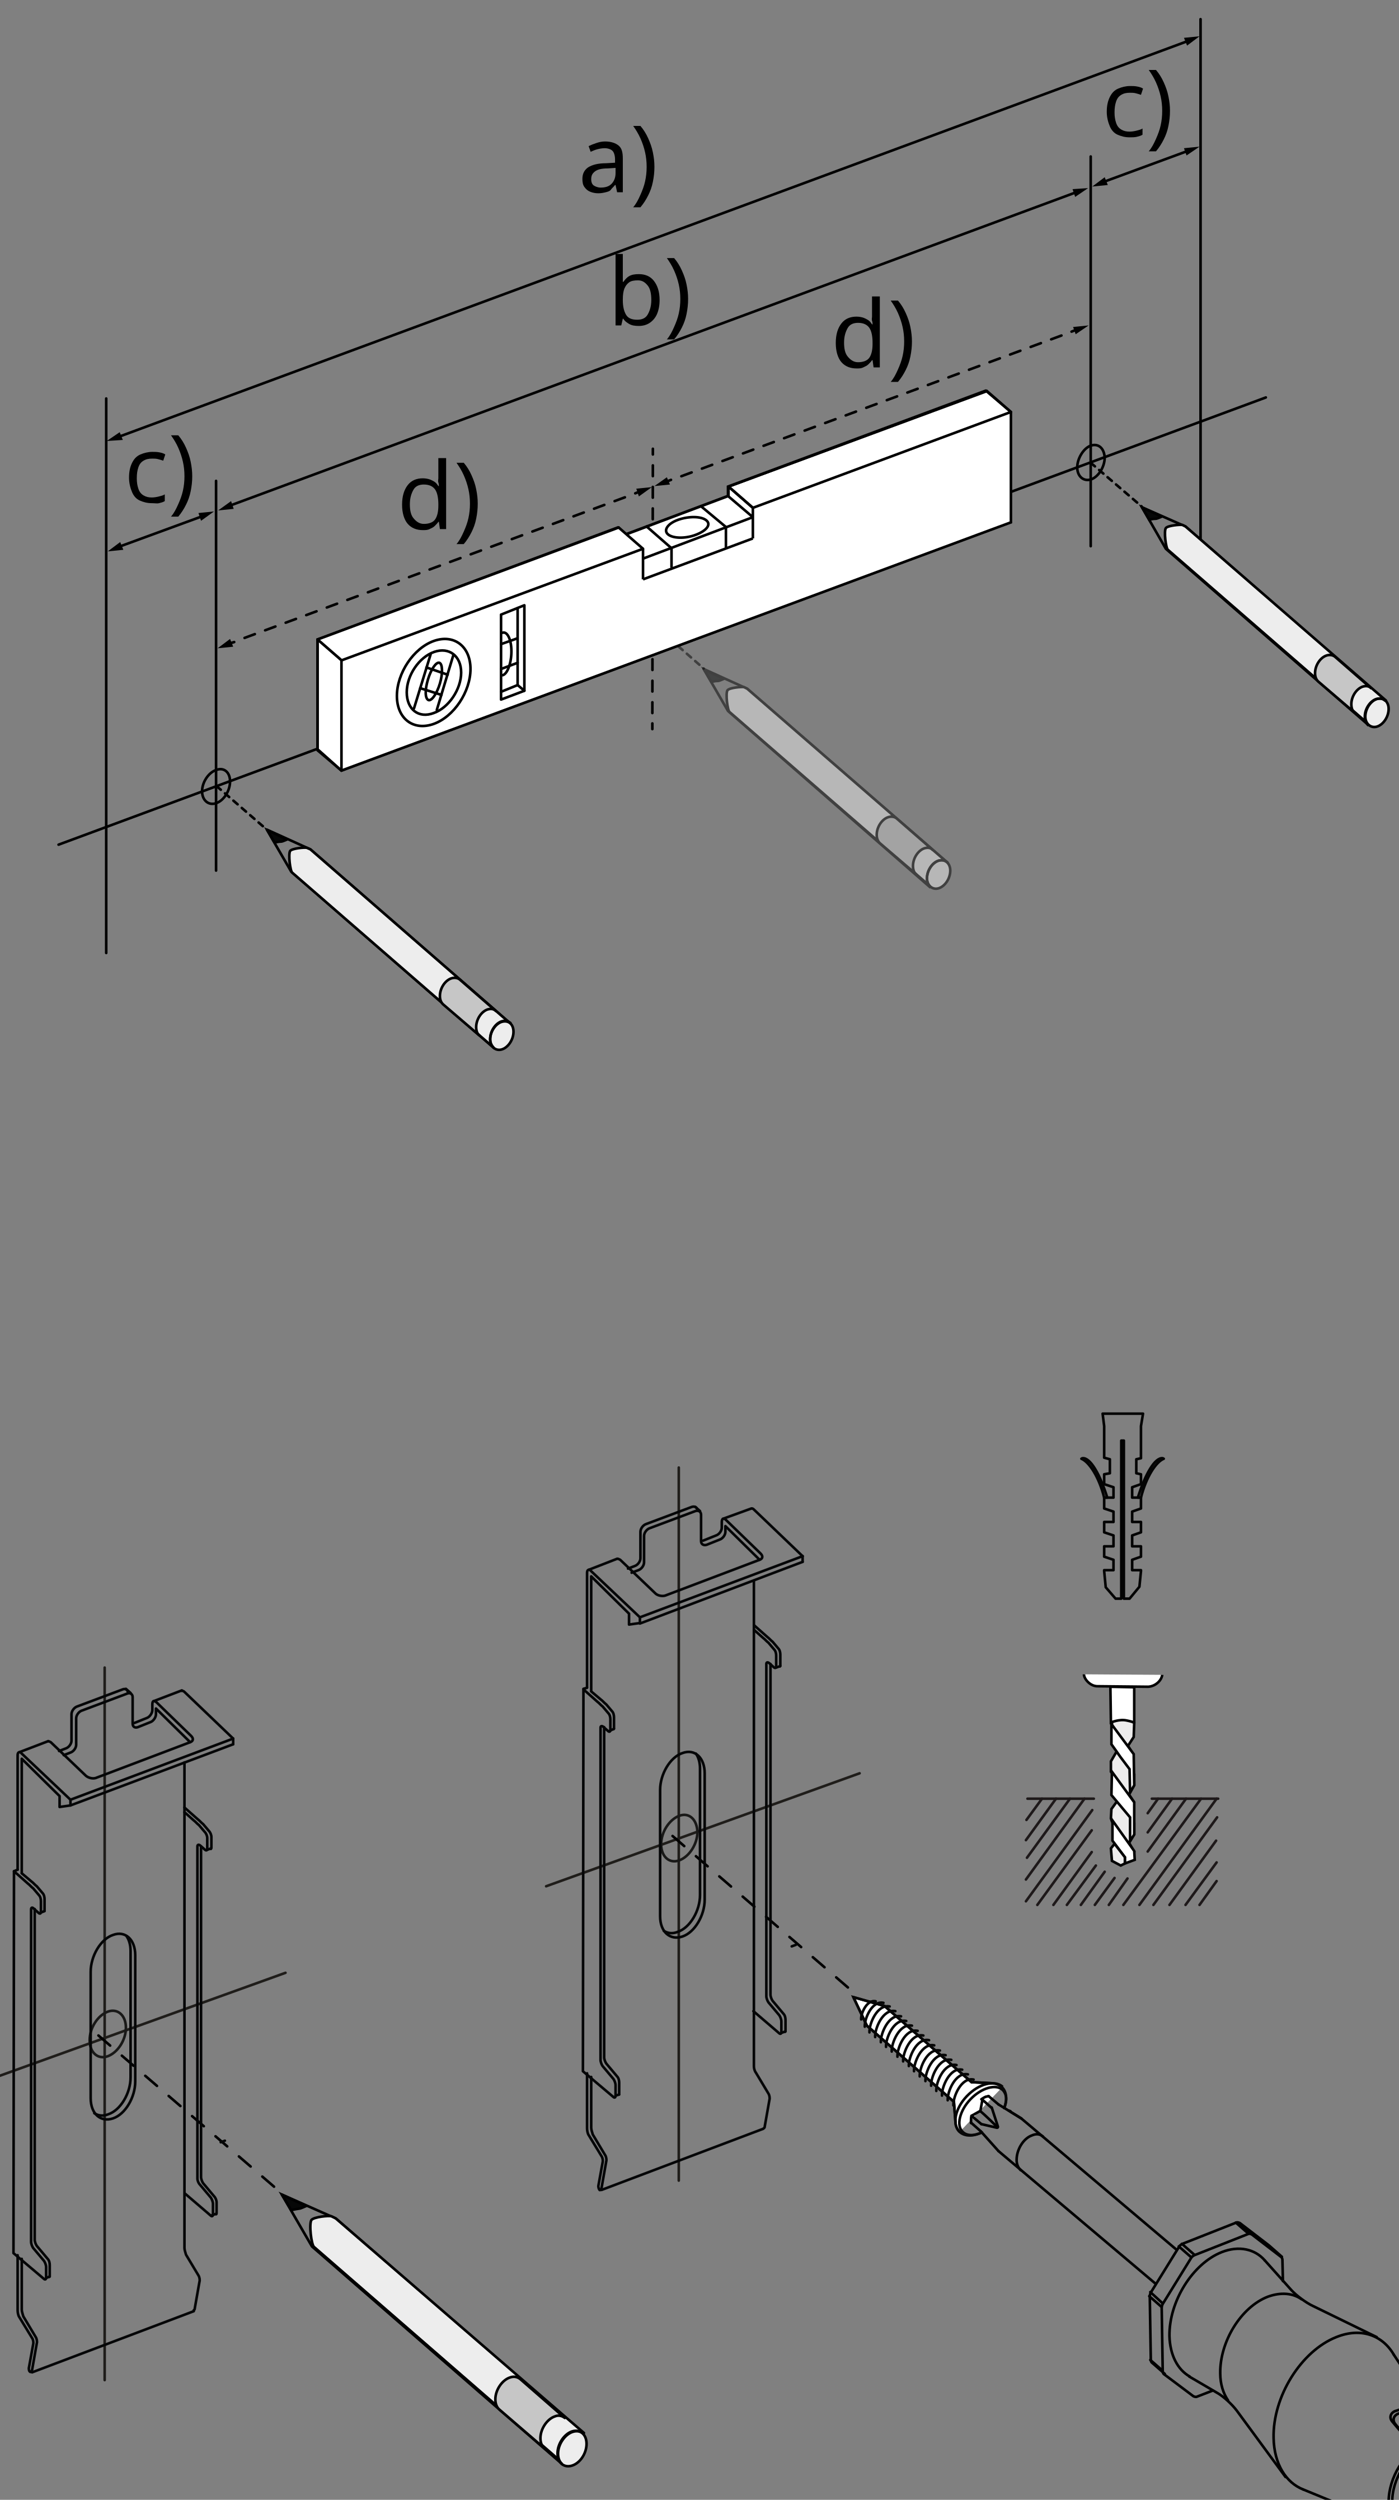 <?xml version="1.0" encoding="utf-8"?>
<!-- Generator: Adobe Illustrator 27.7.0, SVG Export Plug-In . SVG Version: 6.00 Build 0)  -->
<svg version="1.1" id="Ebene_1" xmlns="http://www.w3.org/2000/svg" xmlns:xlink="http://www.w3.org/1999/xlink" x="0px" y="0px"
	 width="270px" height="482.4px" viewBox="0 0 270 482.4" style="enable-background:new 0 0 270 482.4;" xml:space="preserve">
<rect x="0" y="0" width="270" height="482.4" fill="#808080" stroke="none"/>
<style type="text/css">
	.st0{fill:none;stroke:#181717;stroke-width:0.5;stroke-linecap:round;stroke-linejoin:round;stroke-miterlimit:10;}
	.st1{fill:none;stroke:#181717;stroke-width:0.5;stroke-linecap:round;stroke-linejoin:round;}
	.st2{fill:none;stroke:#1F1D1A;stroke-width:0.5;stroke-linecap:round;stroke-linejoin:round;stroke-miterlimit:10;}
	
		.st3{fill:none;stroke:#000000;stroke-width:0.5;stroke-linecap:round;stroke-linejoin:round;stroke-miterlimit:10;stroke-dasharray:2.981,2.981,2.981;}
	.st4{fill:none;stroke:#000000;stroke-width:0.5;stroke-linejoin:round;stroke-miterlimit:10;}
	.st5{fill:#EDEDED;stroke:#000000;stroke-width:0.5;stroke-linecap:round;stroke-linejoin:round;stroke-miterlimit:10;}
	.st6{fill:none;stroke:#000000;stroke-width:0.5;stroke-miterlimit:10;}
	.st7{fill:#C6C6C6;stroke:#000000;stroke-width:0.5;stroke-linecap:round;stroke-linejoin:round;stroke-miterlimit:10;}
	.st8{fill:#060707;stroke:#000000;stroke-width:0.5;stroke-miterlimit:10;}
	.st9{fill:#FFFFFF;stroke:#070707;stroke-width:0.5;stroke-miterlimit:10;}
	.st10{fill:none;stroke:#070707;stroke-width:0.5;stroke-linecap:round;stroke-linejoin:round;stroke-miterlimit:10;}
	.st11{fill:none;stroke:#000000;stroke-width:0.5;stroke-linecap:round;stroke-linejoin:round;}
	.st12{fill:none;stroke:#191918;stroke-width:0.5;stroke-linecap:round;stroke-linejoin:round;stroke-miterlimit:10;}
	.st13{fill:none;stroke:#060707;stroke-width:0.5;stroke-linecap:round;stroke-linejoin:round;}
	.st14{fill:none;stroke:#050607;stroke-width:0.5;stroke-linecap:round;stroke-linejoin:round;stroke-miterlimit:10;}
	.st15{fill:none;stroke:#050607;stroke-width:0.5;stroke-linecap:round;stroke-linejoin:round;}
	.st16{fill:none;stroke:#000000;stroke-width:0.5;stroke-linecap:round;stroke-linejoin:round;stroke-miterlimit:10;}
	.st17{fill:none;stroke:#000000;stroke-width:0.5;stroke-linecap:round;stroke-linejoin:round;stroke-dasharray:2.114,2.114;}
	.st18{fill:none;stroke:#000000;stroke-width:0.5;stroke-linecap:round;stroke-linejoin:round;stroke-dasharray:2.115,2.115;}
	.st19{fill:none;stroke:#000000;stroke-width:0.5;stroke-linecap:round;stroke-linejoin:round;stroke-dasharray:2.078,2.078;}
	.st20{fill:#FFFFFF;stroke:#000000;stroke-width:0.5;stroke-miterlimit:10;}
	
		.st21{opacity:0.5;fill:none;stroke:#000000;stroke-width:0.5;stroke-linecap:round;stroke-linejoin:round;stroke-miterlimit:10;stroke-dasharray:1.073,1.073,1.073;enable-background:new    ;}
	
		.st22{fill:none;stroke:#000000;stroke-width:0.5;stroke-linecap:round;stroke-linejoin:round;stroke-miterlimit:10;stroke-dasharray:1.073,1.073,1.073;}
	.st23{fill:#FFFFFF;}
	.st24{fill:#FFFFFF;stroke:#000000;stroke-width:0.5;stroke-linecap:round;stroke-linejoin:round;stroke-miterlimit:10;}
	.st25{opacity:0.5;}
	.st26{fill:none;stroke:#1E191A;stroke-width:0.5;stroke-linecap:round;}
	.st27{fill:#FFFFFF;stroke:#030303;stroke-width:0.5;stroke-miterlimit:10;}
	.st28{fill:#EDECEC;stroke:#030303;stroke-width:0.5;stroke-miterlimit:10;}
	.st29{fill:none;stroke:#040404;stroke-width:0.5;stroke-linecap:round;stroke-linejoin:round;}
</style>
<path class="st0" d="M620.5,44.7"/>
<g>
	<g>
		<path class="st1" d="M1079.4-83.1c1.3-0.3,2.5-0.5,2.7,0.1c0.1,0.7,0.1,0.7-1.3,0.9c-1.4,0.2-1.9,0.4-1.9,0.4"/>
		<path class="st1" d="M1095.4-72.1"/>
		<path class="st1" d="M1098.8-69.4"/>
		<path class="st1" d="M1170.7-17.8"/>
		<path class="st1" d="M1173.3,5.3"/>
		<path class="st1" d="M1111.7-59.9"/>
		<path class="st1" d="M1114.5-58.1"/>
		<path class="st1" d="M1114.4-54.7"/>
		<path class="st1" d="M1136.3-41.4"/>
		<path class="st1" d="M1139.3-38.6"/>
		<path class="st1" d="M1157-26.1"/>
		<path class="st1" d="M1159.8-23.2"/>
	</g>
</g>
<path class="st1" d="M988,198.3c1.3-0.3,2.5-0.5,2.7,0.1c0.1,0.7,0.1,0.7-1.3,0.9s-2,0.4-2,0.4"/>
<path class="st1" d="M1004,209.3"/>
<path class="st1" d="M1007.4,212"/>
<path class="st1" d="M1079.3,263.6"/>
<path class="st1" d="M1082.5,285.6"/>
<path class="st1" d="M1020.3,221.5"/>
<path class="st1" d="M1023.1,223.3"/>
<path class="st1" d="M1023,226.7"/>
<path class="st1" d="M1045,240"/>
<path class="st1" d="M1047.9,242.8"/>
<path class="st1" d="M1061.9,252.6"/>
<path class="st1" d="M1064.7,255.5"/>
<g>
	<g>
		<line class="st2" x1="-5.4" y1="402.5" x2="55.1" y2="380.7"/>
	</g>
	<line class="st2" x1="20.2" y1="321.8" x2="20.2" y2="459.3"/>
	<line class="st3" x1="19" y1="392.8" x2="57.8" y2="426.2"/>
	<g>
		<g>
			<polyline class="st4" points="108.6,475.6 60.2,433.5 54.4,423.5 64.8,428.1 112.6,469.7 			"/>
			<path class="st5" d="M64.8,428.1l-0.8-0.4l0,0c-0.5-0.2-3.4,0.1-3.9,0.7c-0.5,0.8,0,4.8,0.5,5.2l0,0l48.1,41.8l4-5.9L64.8,428.1z
				"/>
			<path class="st5" d="M113.2,471.6c0,1.8-1.2,3.7-2.8,4.2s-2.8-0.6-2.8-2.4s1.3-3.7,2.8-4.2C112,468.7,113.2,469.8,113.2,471.6z"
				/>
			<path class="st6" d="M108.5,475.5c-0.5-0.4-0.8-1.1-0.8-2c0-1.8,1.3-3.7,2.8-4.2c0.9-0.3,1.7-0.1,2.2,0.5"/>
			<path class="st7" d="M96.4,465c-0.5-0.4-0.8-1.1-0.8-2c0-1.8,1.3-3.7,2.8-4.2c0.8-0.3,1.5-0.1,2,0.3l8.6,7.5
				c-0.5-0.4-1.2-0.6-1.9-0.3c-1.5,0.5-2.8,2.4-2.8,4.2c0,0.9,0.3,1.6,0.8,2L96.4,465z"/>
			<path class="st8" d="M56.2,426.5c0,0,0.8-0.2,1.6-0.3c0.2,0,1.3-0.5,1.3-0.5l-4.7-2.2L56.2,426.5z"/>
		</g>
	</g>
</g>
<g>
	<g>
		<path class="st9" d="M185.2,411.4c-0.5-0.5-0.8-1.2-0.8-2v0.1l-0.3-3.9l-16.8-14.7l-2.6-5.5l6,1.7l16.8,14.7l3.8,0.2l0,0
			c0.9,0,1.7,0.2,2.2,0.7"/>
		<path class="st10" d="M184,406.3c-0.1-1.6,1.5-5.5,3.9-5"/>
		<path class="st10" d="M182.9,405.3c-0.1-1.6,1.5-5.5,3.9-5"/>
		<path class="st10" d="M181.8,404.4c-0.1-1.6,1.5-5.5,3.9-5"/>
		<path class="st10" d="M180.7,403.5c-0.1-1.6,1.5-5.5,3.9-5"/>
		<path class="st10" d="M179.7,402.5c-0.1-1.6,1.5-5.5,3.9-5"/>
		<path class="st10" d="M178.6,401.6c-0.1-1.6,1.5-5.5,3.9-5"/>
		<path class="st10" d="M177.5,400.7c-0.1-1.6,1.5-5.5,3.9-5"/>
		<path class="st10" d="M189.5,411.5c-1.7,0.8-3.3,0.8-4.3-0.1c-1.5-1.4-0.9-4.5,1.4-6.9c2.3-2.4,5.3-3.2,6.8-1.7
			c0.9,0.9,1,2.4,0.4,4"/>
		<path class="st10" d="M189.5,411.5c-1.5,0.7-2.9,0.7-3.7-0.1c-1.3-1.2-0.6-4.1,1.5-6.3c2.1-2.2,4.9-3,6.2-1.8
			c0.8,0.8,0.9,2.1,0.3,3.5"/>
		<line class="st10" x1="184.4" y1="409.5" x2="184.1" y2="405.6"/>
		<line class="st10" x1="187.5" y1="401.8" x2="191.3" y2="402"/>
		<polyline class="st10" points="187.5,401.8 170.7,387.1 164.7,385.4 167.3,390.9 184.1,405.6 		"/>
		<path class="st10" d="M176.4,399.7c-0.1-1.6,1.5-5.5,3.9-5"/>
		<path class="st10" d="M175.4,398.7c-0.1-1.6,1.5-5.5,3.9-5"/>
		<path class="st10" d="M174.3,397.8c-0.1-1.6,1.5-5.5,3.9-5"/>
		<path class="st10" d="M173.2,396.9c-0.1-1.6,1.5-5.5,3.9-5"/>
		<path class="st10" d="M172.1,395.9c-0.1-1.6,1.5-5.5,3.9-5"/>
		<path class="st10" d="M171,395c-0.1-1.6,1.5-5.5,3.9-5"/>
		<path class="st10" d="M170,394.1c-0.1-1.6,1.5-5.5,3.9-5"/>
		<path class="st10" d="M168.9,393.1c-0.1-1.6,1.5-5.5,3.9-5"/>
		<path class="st10" d="M167.8,392.2c-0.1-1.6,1.5-5.5,3.9-5"/>
		<path class="st10" d="M166.9,391.1c-0.1-1.5,1.4-5.1,3.6-4.6"/>
		<path class="st10" d="M166.2,389.7c-0.1-1.1,1.1-3.9,2.8-3.5"/>
	</g>
</g>
<g>
	<path class="st11" d="M251.2,443.7c-1.7-1.2-4-1.4-6.5-0.5c-5.2,2-9.3,8.7-9.2,14.8c0,2.1,0.6,3.9,1.5,5.2"/>
	<path class="st11" d="M234.1,461.3l-3.1,1.2c-0.2,0.1-0.5,0-0.7-0.1l-5.6-4.2c-0.2-0.1-0.3-0.4-0.3-0.6l-0.2-12.3
		c0-0.2,0.1-0.5,0.2-0.7l5.5-8.9c0.1-0.2,0.4-0.4,0.6-0.5l10.4-4.1c0.2-0.1,0.5,0,0.7,0.1l5.6,4.3c0.2,0.1,0.3,0.4,0.3,0.6l0.1,4.1"
		/>
	<path class="st11" d="M268.7,482.9c0.1,4.4,3.2,6.8,6.9,5.3c3.7-1.5,6.7-6.3,6.7-10.7c-0.1-4.4-3.2-6.8-6.9-5.3
		C271.6,473.6,268.6,478.5,268.7,482.9z"/>
	<line class="st11" x1="271" y1="488.4" x2="251.5" y2="480.4"/>
	<path class="st11" d="M269,454.4c-2.2-3.8-6.4-5.3-11.1-3.4c-6.8,2.7-12.3,11.5-12.1,19.5c0.1,5,2.4,8.6,5.7,9.9"/>
	<line class="st11" x1="269" y1="454.4" x2="281.1" y2="472.8"/>
	<path class="st11" d="M268,482.8c0.1,4.7,3.4,7.2,7.4,5.6s7.1-6.7,7.1-11.3c-0.1-4.7-3.4-7.2-7.4-5.6
		C271.1,473,268,478.1,268,482.8z"/>
	<path class="st11" d="M244.1,436.2c-1.9-2.2-5-2.9-8.3-1.6c-5.6,2.2-10.2,9.5-10.1,16.2c0.1,3.7,1.6,6.5,3.9,7.8"/>
	<path class="st11" d="M244.1,436.2l5.1,5.7c1,1.1,2.9,2.5,4.2,3.1l12.3,6"/>
	<path class="st11" d="M229.5,458.6l5.3,3.1c1.3,0.7,3,2.3,3.9,3.5l9.4,12.8"/>
	<path class="st11" d="M224.8,458.1l-2.4-2.1c-0.2-0.1-0.3-0.4-0.3-0.6l-0.2-12.3c0-0.2,0.1-0.5,0.2-0.7l5.5-8.9
		c0.1-0.2,0.4-0.4,0.6-0.5l10.4-4.1c0.2-0.1,0.5,0,0.7,0.1l5.6,4.3l2.5,2.2"/>
	<g>
		<path class="st11" d="M272.9,465.7c-0.6-0.8-1.9-1.1-2.8-0.7l-0.9,0.3c-0.9,0.4-1.1,1.3-0.5,2l2.2,2.6c0.6,0.8,1.9,1.1,2.8,0.7
			l0.9-0.3c0.9-0.4,1.1-1.3,0.5-2L272.9,465.7z"/>
	</g>
	<g>
		<path class="st11" d="M272.9,466.4c-0.6-0.8-1.9-1.1-2.8-0.7l-0.3,0.1c-0.9,0.4-1.1,1.3-0.5,2l1.5,1.8c0.6,0.8,1.9,1.1,2.8,0.7
			l0.3-0.1c0.9-0.4,1.1-1.3,0.5-2L272.9,466.4z"/>
	</g>
	<line class="st11" x1="228.1" y1="433" x2="230.5" y2="435.1"/>
	<line class="st11" x1="227.5" y1="433.5" x2="229.9" y2="435.6"/>
	<line class="st11" x1="222" y1="442.3" x2="224.4" y2="444.5"/>
	<line class="st11" x1="221.8" y1="443.1" x2="224.2" y2="445.2"/>
	<line class="st11" x1="222" y1="455.4" x2="224.4" y2="457.5"/>
	<line class="st11" x1="238.5" y1="428.9" x2="240.9" y2="431"/>
	<line class="st11" x1="239.2" y1="429" x2="241.6" y2="431.1"/>
	<g>
		<path class="st11" d="M189.6,405.2l-0.4,2.2c1.1,0.9,3.3,3.1,3.3,3.1"/>
		<line class="st11" x1="194.7" y1="407.3" x2="195" y2="407.4"/>
		<path class="st11" d="M190.8,404.5c-0.2,0-0.3,0.1-0.5,0.1c-0.3,0.1-0.6,0.3-0.9,0.5"/>
		<path class="st11" d="M187.5,408.3c-0.1,0.3-0.1,0.7-0.1,1c0,0.1,0,0.3,0,0.4"/>
		<line class="st11" x1="192.7" y1="415.1" x2="222.9" y2="440.6"/>
		<line class="st11" x1="197.1" y1="408.8" x2="226.9" y2="434"/>
		<path class="st11" d="M201.3,412.3c-0.6-0.5-1.3-0.6-2.2-0.2c-1.6,0.6-2.9,2.7-2.9,4.7c0,0.9,0.3,1.5,0.8,2"/>
		<g>
			<path class="st11" d="M189.4,409.9l3,0.7c0.1,0,0.2,0,0.2-0.2l-1.2-3.7"/>
		</g>
		<line class="st11" x1="192.7" y1="406.1" x2="197.1" y2="408.8"/>
		<line class="st11" x1="197.1" y1="408.8" x2="195" y2="407.5"/>
		<line class="st11" x1="189.3" y1="411.3" x2="192.7" y2="415.1"/>
		<line class="st11" x1="189.5" y1="405.1" x2="191.3" y2="406.7"/>
		<line class="st11" x1="190.8" y1="404.5" x2="192.7" y2="406.1"/>
		<polyline class="st11" points="189.4,409.9 187.5,408.3 189.1,407.4 		"/>
		<line class="st11" x1="187.5" y1="409.7" x2="189.3" y2="411.3"/>
	</g>
</g>
<g>
	<g>
		<line class="st2" x1="105.4" y1="364" x2="165.9" y2="342.2"/>
	</g>
	<line class="st2" x1="131" y1="283.2" x2="131" y2="420.8"/>
	<g>
		<line class="st3" x1="129.8" y1="354.3" x2="164.3" y2="384.1"/>
	</g>
</g>
<g>
	<path class="st12" d="M24.3,391.3c0,2.4-1.6,4.8-3.5,5.5s-3.5-0.7-3.5-3.1s1.6-4.8,3.5-5.5C22.7,387.5,24.3,388.9,24.3,391.3z"/>
	<line class="st13" x1="42.6" y1="413.4" x2="43.4" y2="413.1"/>
</g>
<g>
	<path class="st12" d="M134.6,353.5c0,2.4-1.6,4.8-3.5,5.5s-3.5-0.7-3.5-3.1s1.6-4.8,3.5-5.5C133,349.7,134.5,351.1,134.6,353.5z"/>
	<line class="st13" x1="152.8" y1="375.6" x2="153.6" y2="375.3"/>
</g>
<g>
	<g>
		<path class="st14" d="M114.1,400.8v1.4v7.8v0.6c0,0.4,0.2,0.9,0.3,1.3l2.4,4c0.2,0.3,0.3,0.9,0.2,1.2l-0.9,5.1
			c-0.1,0.4-0.3,0.5-0.4,0.4s-0.3-0.6-0.2-0.9l0.8-4.4c0.1-0.4,0-0.9-0.2-1.2l-2.5-4.1c-0.2-0.3-0.3-0.9-0.3-1.3v-0.5v-7.8v-2.3"/>
		<path class="st14" d="M112.6,326l2.7,2.4c0.3,0.2,0.7,0.7,1,0.9l1.1,1.3c0.3,0.3,0.4,0.8,0.4,1.2v2c0,0.4-0.2,0.5-0.5,0.2
			l-0.9-0.8c-0.3-0.2-0.5-0.1-0.5,0.2v64.1c0,0.4,0.2,0.9,0.4,1.2l2.1,2.5c0.2,0.3,0.4,0.8,0.4,1.2v2c0,0.4-0.2,0.5-0.5,0.2
			l-5.8-4.9L112.6,326L112.6,326z"/>
	</g>
	<line class="st15" x1="112.6" y1="325.9" x2="113.3" y2="325.7"/>
	<g>
		<path class="st14" d="M116.6,333.3V397c0,0.4,0.2,0.9,0.4,1.2l2.1,2.5c0.3,0.3,0.4,0.8,0.4,1.2v2c0,0.1,0,0.3-0.1,0.3"/>
		<path class="st14" d="M114.1,326.4l1.9,1.6c0.3,0.2,0.7,0.7,1,0.9l1.1,1.3c0.3,0.3,0.4,0.8,0.4,1.2v2c0,0.1,0,0.2-0.1,0.3"/>
	</g>
	<line class="st15" x1="117.7" y1="334" x2="118.5" y2="333.6"/>
	<line class="st15" x1="118.8" y1="404.4" x2="119.5" y2="404.2"/>
	<line class="st15" x1="139.5" y1="293.1" x2="145" y2="291.1"/>
	<line class="st15" x1="113.7" y1="302.9" x2="119.1" y2="300.8"/>
	<g>
		<path class="st14" d="M145.5,314.5l1.8,1.6c0.3,0.2,0.7,0.7,1,0.9l1.1,1.3c0.3,0.3,0.4,0.8,0.4,1.2v2c0,0.4-0.2,0.5-0.5,0.2
			l-0.9-0.8c-0.3-0.2-0.5-0.1-0.5,0.2v64.1c0,0.4,0.2,0.9,0.4,1.2l2.1,2.5c0.2,0.3,0.4,0.8,0.4,1.2v2c0,0.4-0.2,0.5-0.5,0.2
			l-4.9-4.2"/>
		<path class="st14" d="M148.7,321.1v63.8c0,0.4,0.2,0.9,0.4,1.2l2.1,2.5c0.3,0.3,0.4,0.8,0.4,1.2v2c0,0.1,0,0.3-0.1,0.3"/>
		<path class="st14" d="M145.5,313.6l2.6,2.3c0.3,0.2,0.7,0.7,1,0.9l1.1,1.3c0.3,0.3,0.4,0.8,0.4,1.2v2c0,0.1,0,0.2-0.1,0.3"/>
	</g>
	<line class="st15" x1="149.8" y1="321.8" x2="150.6" y2="321.5"/>
	<line class="st15" x1="150.8" y1="392.3" x2="151.6" y2="392"/>
	<line class="st14" x1="116.1" y1="422.6" x2="147.3" y2="410.8"/>
	<g>
		<path class="st14" d="M145.5,305v3.2v1.7v56.2v24v7.9v0.7c0,0.4,0.1,0.9,0.4,1.3l2.4,4c0.2,0.3,0.3,0.9,0.2,1.2l-0.9,5.1
			c0,0.2-0.1,0.4-0.2,0.4"/>
	</g>
	<line class="st14" x1="154.9" y1="300.3" x2="154.9" y2="301.4"/>
	<line class="st14" x1="123.5" y1="312.1" x2="154.9" y2="300.3"/>
	<line class="st14" x1="154.9" y1="301.4" x2="123.5" y2="313.3"/>
	<g>
		<path class="st15" d="M127.4,345.4c0-3,1.9-6.3,4.3-7.1c2.4-0.9,4.3,0.9,4.3,3.9v24.4c0,3-1.9,6.3-4.3,7.1
			c-2.4,0.8-4.3-0.9-4.3-3.9C127.4,369.8,127.4,345.4,127.4,345.4z"/>
		<path class="st15" d="M134.3,338.4c0.5,0.7,0.8,1.7,0.8,2.9v24.4c0,3-1.9,6.3-4.3,7.1c-1,0.4-1.9,0.3-2.7-0.2"/>
	</g>
	<line class="st14" x1="135.1" y1="291.6" x2="134.2" y2="290.8"/>
	<g>
		<path class="st14" d="M113.3,325.6L113.3,325.6v-5.3v-16.8c0-0.6,0.4-0.8,0.8-0.3l9.4,8.9v1.1l-2.1,0.3v-2.1l-7.3-7.2V320v5.3v1"
			/>
		<path class="st14" d="M146.6,301l-6.6-6.5v1.1c0,0.6-0.5,1.3-1.1,1.5l-2.5,1c-0.6,0.2-1.1-0.1-1.1-0.7v-5.1c0-0.6-0.5-0.9-1.1-0.7
			l-8.8,3.3c-0.6,0.2-1.1,0.9-1.1,1.5v5.1c0,0.6-0.5,1.3-1.1,1.5l-1.3,0.5"/>
		<path class="st14" d="M134.6,291.5c0-0.6-0.5-0.9-1.1-0.7l-8.8,3.3c-0.6,0.2-1.1,0.9-1.1,1.5v5.1c0,0.6-0.5,1.3-1.1,1.5l-1.3,0.5"
			/>
		<path class="st14" d="M119.2,300.8c0.1,0,0.3,0.1,0.5,0.2l6.8,6.5c0.4,0.4,1.3,0.6,1.9,0.4l18.2-6.9c0.6-0.2,0.7-0.7,0.2-1.2
			l-6.7-6.5c-0.4-0.4-0.8-0.3-0.8,0.4v1.1c0,0.6-0.5,1.3-1.1,1.5l-2.5,1"/>
		<path class="st14" d="M154.9,300.3l-9.4-9c-0.2-0.2-0.3-0.2-0.4-0.2"/>
	</g>
</g>
<g>
	<g>
		<path class="st14" d="M4.2,435.9v1.4v7.8v0.6c0,0.4,0.2,0.9,0.3,1.3l2.4,4c0.2,0.3,0.3,0.9,0.2,1.2l-0.9,5.1
			c-0.1,0.4-0.3,0.5-0.4,0.4c-0.2-0.1-0.3-0.6-0.2-0.9l0.8-4.4c0.1-0.4,0-0.9-0.2-1.2l-2.5-4.1c-0.2-0.3-0.3-0.9-0.3-1.3v-0.5v-7.8
			v-2.3"/>
		<path class="st14" d="M2.7,361.1l2.7,2.4c0.3,0.2,0.7,0.7,1,0.9l1.1,1.3c0.3,0.3,0.4,0.8,0.4,1.2v2c0,0.4-0.2,0.5-0.5,0.2
			l-0.9-0.8C6.2,368,6,368.1,6,368.5v64.1c0,0.4,0.2,0.9,0.4,1.2l2.1,2.5c0.2,0.3,0.4,0.8,0.4,1.2v2c0,0.4-0.2,0.5-0.5,0.2l-5.8-4.9
			L2.7,361.1L2.7,361.1z"/>
	</g>
	<line class="st15" x1="2.7" y1="361.1" x2="3.4" y2="360.8"/>
	<g>
		<path class="st14" d="M6.7,368.4v63.8c0,0.4,0.2,0.9,0.4,1.2l2.1,2.5c0.3,0.3,0.4,0.8,0.4,1.2v2c0,0.1,0,0.3-0.1,0.3"/>
		<path class="st14" d="M4.2,361.5l1.9,1.6c0.3,0.2,0.7,0.7,1,0.9l1.1,1.3c0.3,0.3,0.4,0.8,0.4,1.2v2c0,0.1,0,0.2-0.1,0.3"/>
	</g>
	<line class="st15" x1="7.8" y1="369.1" x2="8.6" y2="368.8"/>
	<line class="st15" x1="8.9" y1="439.6" x2="9.6" y2="439.3"/>
	<line class="st15" x1="29.6" y1="328.3" x2="35.1" y2="326.2"/>
	<line class="st15" x1="3.8" y1="338.1" x2="9.3" y2="336"/>
	<g>
		<path class="st14" d="M35.6,349.7l1.8,1.6c0.3,0.2,0.7,0.7,1,0.9l1.1,1.3c0.3,0.3,0.5,0.8,0.5,1.2v2c0,0.4-0.2,0.5-0.5,0.2
			l-0.9-0.8c-0.3-0.2-0.5-0.1-0.5,0.2v64.1c0,0.4,0.2,0.9,0.5,1.2l2.1,2.5c0.2,0.3,0.4,0.8,0.4,1.2v2c0,0.4-0.2,0.5-0.5,0.2
			l-4.9-4.2"/>
		<path class="st14" d="M38.8,356.3v63.8c0,0.4,0.2,0.9,0.4,1.2l2.1,2.5c0.3,0.3,0.5,0.8,0.5,1.2v2c0,0.1,0,0.3-0.1,0.3"/>
		<path class="st14" d="M35.6,348.8l2.6,2.3c0.3,0.2,0.7,0.7,1,0.9l1.1,1.3c0.3,0.3,0.5,0.8,0.5,1.2v2c0,0.1,0,0.2-0.1,0.3"/>
	</g>
	<line class="st15" x1="39.9" y1="357" x2="40.7" y2="356.7"/>
	<line class="st15" x1="40.9" y1="427.5" x2="41.7" y2="427.2"/>
	<line class="st14" x1="6.2" y1="457.8" x2="37.4" y2="446"/>
	<g>
		<path class="st14" d="M35.6,340.1v3.2v1.7v56.2v24v7.9v0.7c0,0.4,0.2,0.9,0.3,1.3l2.4,4c0.2,0.3,0.3,0.9,0.2,1.2l-0.9,5.1
			c0,0.2-0.1,0.4-0.2,0.4"/>
	</g>
	<line class="st14" x1="45" y1="335.5" x2="45" y2="336.6"/>
	<line class="st14" x1="13.6" y1="347.3" x2="45" y2="335.5"/>
	<line class="st14" x1="45" y1="336.6" x2="13.6" y2="348.4"/>
	<g>
		<path class="st15" d="M17.5,380.5c0-3,1.9-6.3,4.3-7.1c2.4-0.9,4.3,0.9,4.3,3.9v24.4c0,3-1.9,6.3-4.3,7.1
			c-2.4,0.8-4.3-0.9-4.3-3.9V380.5z"/>
		<path class="st15" d="M24.4,373.6c0.5,0.7,0.8,1.7,0.8,2.9v24.4c0,3-1.9,6.3-4.3,7.1c-1,0.4-1.9,0.3-2.7-0.2"/>
	</g>
	<line class="st14" x1="25.2" y1="326.7" x2="24.3" y2="325.9"/>
	<g>
		<path class="st14" d="M3.4,360.8L3.4,360.8v-5.3v-16.8c0-0.6,0.4-0.8,0.8-0.3l9.4,8.9v1.1l-2.1,0.3v-2.1l-7.3-7.2v15.8v5.3v1"/>
		<path class="st14" d="M36.7,336.2l-6.6-6.5v1.1c0,0.6-0.5,1.3-1,1.5l-2.5,1c-0.6,0.2-1-0.1-1-0.7v-5.1c0-0.6-0.5-0.9-1-0.7
			l-8.8,3.3c-0.6,0.2-1.1,0.9-1.1,1.5v5.1c0,0.6-0.5,1.3-1.1,1.5l-1.3,0.5"/>
		<path class="st14" d="M24.7,326.7c0-0.6-0.5-0.9-1-0.7l-8.8,3.3c-0.6,0.2-1.1,0.9-1.1,1.5v5.1c0,0.6-0.5,1.3-1.1,1.5l-1.3,0.5"/>
		<path class="st14" d="M9.3,336c0.1,0,0.3,0.1,0.5,0.2l6.8,6.5c0.5,0.4,1.3,0.6,1.9,0.4l18.2-6.9c0.6-0.2,0.7-0.7,0.2-1.2l-6.7-6.5
			c-0.5-0.4-0.8-0.3-0.8,0.4v1.1c0,0.6-0.5,1.3-1,1.5l-2.5,1"/>
		<path class="st14" d="M45,335.5l-9.4-9c-0.2-0.2-0.3-0.2-0.5-0.2"/>
	</g>
</g>
<line class="st16" x1="11.3" y1="163" x2="244.3" y2="76.7"/>
<g>
	<g>
		<line class="st11" x1="128.5" y1="93" x2="129.5" y2="92.6"/>
		<line class="st17" x1="131.5" y1="91.9" x2="205.8" y2="64.4"/>
		<line class="st11" x1="206.8" y1="64" x2="207.8" y2="63.6"/>
		<g>
			<polygon points="129.3,93.5 126.3,93.8 128.7,92.1 			"/>
		</g>
		<g>
			<polygon points="207.6,64.5 210.1,62.8 207.1,63.1 			"/>
		</g>
	</g>
</g>
<g>
	<g>
		<line class="st11" x1="44.2" y1="124.2" x2="45.2" y2="123.9"/>
		<line class="st18" x1="47.2" y1="123.1" x2="121.6" y2="95.6"/>
		<line class="st11" x1="122.6" y1="95.2" x2="123.6" y2="94.8"/>
		<g>
			<polygon points="45,124.8 42,125.1 44.4,123.3 			"/>
		</g>
		<g>
			<polygon points="123.3,95.8 125.8,94 122.8,94.3 			"/>
		</g>
	</g>
</g>
<g>
	<g>
		<line class="st11" x1="125.9" y1="140.7" x2="125.9" y2="139.6"/>
		<line class="st19" x1="125.9" y1="137.6" x2="126" y2="88.7"/>
		<line class="st11" x1="126" y1="87.7" x2="126" y2="86.6"/>
	</g>
</g>
<g>
	<g>
		<line class="st11" x1="213" y1="35.1" x2="229.3" y2="29.1"/>
		<g>
			<polygon points="213.8,35.7 210.8,36 213.2,34.2 			"/>
		</g>
		<g>
			<polygon points="229,30 231.5,28.3 228.5,28.6 			"/>
		</g>
	</g>
</g>
<g>
	<g>
		<line class="st11" x1="44.3" y1="97.6" x2="207.7" y2="37.1"/>
		<g>
			<polygon points="45.1,98.2 42.1,98.5 44.6,96.7 			"/>
		</g>
		<g>
			<polygon points="207.5,38 210,36.3 207,36.5 			"/>
		</g>
	</g>
</g>
<polygon class="st20" points="61.3,144.8 61.3,123.4 119.2,101.8 120.8,103.1 140.5,95.7 140.5,93.9 190.2,75.4 194.9,79.5 
	195,100.8 65.9,148.7 "/>
<g>
	<g>
		<line class="st11" x1="23" y1="105.5" x2="39.1" y2="99.6"/>
		<g>
			<polygon points="23.8,106.1 20.8,106.4 23.2,104.6 			"/>
		</g>
		<g>
			<polygon points="38.8,100.5 41.3,98.7 38.3,99 			"/>
		</g>
	</g>
</g>
<g>
	<g>
		<line class="st11" x1="22.9" y1="84.3" x2="229.3" y2="7.9"/>
		<g>
			<polygon points="23.7,84.9 20.6,85.1 23.1,83.4 			"/>
		</g>
		<g>
			<polygon points="229.1,8.8 231.5,7 228.5,7.3 			"/>
		</g>
	</g>
</g>
<path class="st16" d="M44.4,150.8c0,1.8-1.2,3.7-2.7,4.2s-2.7-0.6-2.7-2.3s1.2-3.6,2.7-4.1C43.2,148,44.4,149,44.4,150.8z"/>
<polyline class="st16" points="41.7,92.8 41.7,98.5 41.7,168 "/>
<line class="st16" x1="20.5" y1="76.9" x2="20.5" y2="183.9"/>
<path class="st16" d="M213.2,88.3c0,1.8-1.2,3.7-2.6,4.2c-1.5,0.5-2.7-0.6-2.7-2.3s1.2-3.7,2.6-4.2C212,85.5,213.1,86.5,213.2,88.3z
	"/>
<line class="st16" x1="210.5" y1="30.2" x2="210.5" y2="105.4"/>
<line class="st16" x1="231.7" y1="3.7" x2="231.7" y2="105.4"/>
<path class="st16" d="M128.6,119.6c0,1.8-1.2,3.7-2.7,4.2s-2.7-0.6-2.7-2.3s1.2-3.7,2.7-4.2C127.4,116.8,128.6,117.8,128.6,119.6z"
	/>
<path class="st16" d="M43.4,153"/>
<line class="st21" x1="126.1" y1="120.5" x2="135.8" y2="129"/>
<line class="st22" x1="210.5" y1="89.3" x2="220.3" y2="97.7"/>
<line class="st22" x1="41.8" y1="151.7" x2="51.5" y2="160.1"/>
<g>
	<g>
		<g>
			<polygon class="st20" points="140.6,93.9 140.6,95.7 120.9,103.1 120.8,103.1 119.4,101.8 119.4,101.8 61.3,123.4 61.3,144.6 
				65.9,148.7 195.1,100.8 195.1,79.5 190.4,75.5 			"/>
			<g>
				<g>
					<path class="st23" d="M83.7,123.7c-3.9,1.4-7.1,6.2-7.1,10.6c0,4.4,3.2,6.8,7.1,5.4c3.9-1.4,7.1-6.2,7.1-10.6
						C90.8,124.7,87.6,122.3,83.7,123.7z"/>
					<path class="st16" d="M83.7,123.7c-3.9,1.4-7.1,6.2-7.1,10.6c0,4.4,3.2,6.8,7.1,5.4c3.9-1.4,7.1-6.2,7.1-10.6
						C90.8,124.7,87.6,122.3,83.7,123.7z"/>
				</g>
				<g>
					<path class="st23" d="M83.8,125.8c-2.9,1-5.3,4.5-5.3,7.8s2.3,5.1,5.2,4c2.9-1,5.3-4.6,5.3-7.8C89,126.6,86.7,124.8,83.8,125.8
						z"/>
					<path class="st16" d="M83.8,125.8c-2.9,1-5.3,4.5-5.3,7.8s2.3,5.1,5.2,4c2.9-1,5.3-4.6,5.3-7.8C89,126.6,86.7,124.8,83.8,125.8
						z"/>
				</g>
				<g>
					<path class="st23" d="M82.6,131.1c0.6-2,1.6-3.4,2.2-3.2c0.6,0.2,0.7,2,0.1,4s-1.6,3.4-2.2,3.2C82,134.8,82,133.1,82.6,131.1z"
						/>
					<path class="st16" d="M82.6,131.1c0.6-2,1.6-3.4,2.2-3.2c0.6,0.2,0.7,2,0.1,4s-1.6,3.4-2.2,3.2C82,134.8,82,133.1,82.6,131.1z"
						/>
				</g>
				<line class="st16" x1="83.1" y1="126.3" x2="79.9" y2="136.7"/>
				<line class="st16" x1="87.5" y1="126.4" x2="84.3" y2="137"/>
				<line class="st16" x1="82.3" y1="128.8" x2="86.4" y2="130.2"/>
				<line class="st16" x1="81.1" y1="132.8" x2="85.2" y2="134.1"/>
			</g>
			<polygon class="st24" points="101.2,133.3 101.2,116.8 96.7,118.6 96.7,135 			"/>
			<line class="st16" x1="99.9" y1="117.4" x2="99.9" y2="132.2"/>
			<line class="st16" x1="96.7" y1="124.3" x2="99.8" y2="123.2"/>
			<line class="st16" x1="96.7" y1="129.1" x2="99.9" y2="127.9"/>
			<path class="st16" d="M97,122.1c0.9-0.3,1.7,1.3,1.7,3.6s-0.8,4.4-1.7,4.6"/>
			<line class="st16" x1="99.9" y1="132.2" x2="96.7" y2="133.5"/>
			<line class="st16" x1="99.9" y1="132.2" x2="101.2" y2="133.3"/>
			<polygon class="st24" points="65.9,148.7 65.9,127.4 61.3,123.4 61.3,144.6 			"/>
		</g>
		<polyline class="st24" points="124.1,105.9 66,127.4 65.9,127.4 61.3,123.4 119.4,101.8 		"/>
		<polyline class="st16" points="140.6,93.9 190.4,75.4 195.1,79.5 145.3,98 		"/>
	</g>
	<line class="st6" x1="124.1" y1="111.8" x2="145.3" y2="103.9"/>
	<line class="st6" x1="124.1" y1="107.8" x2="145.3" y2="99.8"/>
	<line class="st6" x1="119.4" y1="101.8" x2="124.1" y2="105.9"/>
	<line class="st6" x1="140.6" y1="93.9" x2="145.3" y2="98"/>
	<line class="st6" x1="140.6" y1="95.8" x2="145.3" y2="99.8"/>
	<line class="st6" x1="140.6" y1="93.9" x2="145.3" y2="98"/>
	<line class="st6" x1="145.3" y1="98" x2="145.3" y2="103.9"/>
	<line class="st6" x1="124.1" y1="105.9" x2="124.1" y2="111.8"/>
	<polyline class="st16" points="135.3,97.7 140.1,101.7 140.1,105.6 	"/>
	<polyline class="st16" points="124.8,101.6 129.6,105.8 129.6,109.4 	"/>
	<g>
		<path class="st16" d="M130.9,100.3c2-0.7,4.4-0.7,5.4,0.1s0.1,2-2,2.8s-4.5,0.7-5.4-0.1C128,102.3,128.9,101,130.9,100.3z"/>
	</g>
</g>
<g>
	<g>
		<polyline class="st4" points="95.4,202.3 56.2,168.2 51.5,160.1 59.9,163.9 98.6,197.6 		"/>
		<path class="st5" d="M59.9,163.9l-0.7-0.3l0,0c-0.4-0.1-2.8,0.1-3.2,0.6c-0.4,0.6,0,3.9,0.4,4.2l0,0l38.9,33.8l3.2-4.7L59.9,163.9
			z"/>
		<path class="st5" d="M99.1,199.1c0,1.5-1,3-2.2,3.4s-2.3-0.5-2.3-1.9c0-1.5,1-3,2.2-3.4C98.1,196.8,99.1,197.6,99.1,199.1z"/>
		<path class="st6" d="M95.3,202.2c-0.4-0.4-0.7-0.9-0.7-1.7c0-1.5,1-3,2.2-3.4c0.7-0.2,1.3-0.1,1.8,0.4"/>
		<path class="st7" d="M85.5,193.8c-0.4-0.4-0.6-0.9-0.6-1.6c0-1.5,1-3,2.2-3.4c0.6-0.2,1.2-0.1,1.6,0.2l7,6.1
			c-0.4-0.4-0.9-0.5-1.6-0.3c-1.2,0.4-2.2,1.9-2.2,3.4c0,0.7,0.2,1.3,0.6,1.6L85.5,193.8z"/>
		<path class="st8" d="M53,162.6c0,0,0.7-0.2,1.3-0.2c0.2,0,1.1-0.4,1.1-0.4l-3.8-1.8L53,162.6z"/>
	</g>
</g>
<g class="st25">
	<g>
		<polyline class="st4" points="179.6,171.3 140.5,137.2 135.8,129.1 144.2,132.9 182.9,166.5 		"/>
		<path class="st5" d="M144.2,132.9l-0.6-0.3l0,0c-0.4-0.1-2.8,0.1-3.2,0.6c-0.4,0.6,0,3.9,0.4,4.2l0,0l38.9,33.8l3.2-4.7
			L144.2,132.9z"/>
		<path class="st5" d="M183.4,168c0,1.5-1,3-2.2,3.4s-2.3-0.5-2.3-1.9c0-1.5,1-3,2.2-3.4C182.4,165.7,183.4,166.6,183.4,168z"/>
		<path class="st6" d="M179.6,171.2c-0.4-0.4-0.7-0.9-0.7-1.7c0-1.5,1-3,2.2-3.4c0.7-0.2,1.4-0.1,1.8,0.4"/>
		<path class="st7" d="M169.8,162.7c-0.4-0.4-0.6-0.9-0.6-1.6c0-1.5,1-3,2.2-3.4c0.6-0.2,1.2-0.1,1.6,0.2l7,6.1
			c-0.4-0.4-0.9-0.5-1.6-0.3c-1.2,0.4-2.2,1.9-2.2,3.4c0,0.7,0.2,1.3,0.6,1.6L169.8,162.7z"/>
		<path class="st8" d="M137.3,131.6c0,0,0.6-0.2,1.3-0.2c0.2,0,1.1-0.4,1.1-0.4l-3.8-1.8L137.3,131.6z"/>
	</g>
</g>
<g>
	<g>
		<polyline class="st4" points="264.2,140 225,105.9 220.4,97.9 228.8,101.6 267.4,135.3 		"/>
		<path class="st5" d="M228.8,101.6l-0.6-0.3l0,0c-0.4-0.1-2.8,0.1-3.2,0.6c-0.4,0.6,0,3.9,0.4,4.2l0,0l38.9,33.8l3.2-4.7
			L228.8,101.6z"/>
		<path class="st5" d="M268,136.8c0,1.5-1,3-2.2,3.4s-2.3-0.5-2.3-1.9c0-1.5,1-3,2.2-3.4S268,135.3,268,136.8z"/>
		<path class="st6" d="M264.1,140c-0.4-0.4-0.7-0.9-0.7-1.7c0-1.5,1-3,2.2-3.4c0.7-0.2,1.4-0.1,1.8,0.4"/>
		<path class="st7" d="M254.4,131.5c-0.4-0.4-0.6-0.9-0.6-1.6c0-1.5,1-3,2.2-3.4c0.6-0.2,1.2-0.1,1.6,0.2l7,6.1
			c-0.4-0.4-0.9-0.5-1.6-0.3c-1.2,0.4-2.2,1.9-2.2,3.4c0,0.7,0.2,1.3,0.6,1.6L254.4,131.5z"/>
		<path class="st8" d="M221.8,100.3c0,0,0.6-0.2,1.3-0.2c0.2,0,1.1-0.4,1.1-0.4l-3.8-1.8L221.8,100.3z"/>
	</g>
</g>
<g>
	<path d="M120.2,49v3.4c0,0.4,0,0.8,0,1.1s0,0.7,0,0.9h0.1c0.3-0.4,0.6-0.8,1.1-1.1s1.1-0.4,1.9-0.4c1.2,0,2.2,0.4,2.9,1.3
		s1.1,2.1,1.1,3.7c0,1.1-0.2,2-0.5,2.7s-0.8,1.3-1.4,1.7s-1.3,0.6-2.1,0.6c-0.8,0-1.4-0.1-1.9-0.4s-0.9-0.6-1.1-1h-0.1l-0.3,1.3
		h-1.1V49H120.2z M123.1,54.1c-0.7,0-1.3,0.1-1.7,0.4s-0.7,0.7-0.9,1.2s-0.3,1.2-0.3,2.1v0.1c0,1.2,0.2,2.1,0.6,2.8s1.1,1,2.2,1
		c0.9,0,1.6-0.3,2-1s0.7-1.6,0.7-2.8s-0.2-2.2-0.7-2.8S124,54.1,123.1,54.1z"/>
	<path d="M132.8,57.7c0,1-0.1,1.9-0.3,2.9s-0.5,1.8-0.9,2.6s-0.9,1.6-1.5,2.3h-1.4c0.6-0.7,1-1.5,1.4-2.4s0.7-1.7,0.9-2.6
		s0.3-1.8,0.3-2.8s-0.1-1.9-0.3-2.8s-0.5-1.8-0.9-2.7s-0.9-1.7-1.4-2.4h1.4c0.6,0.7,1.1,1.5,1.5,2.4s0.7,1.7,0.9,2.7
		S132.8,56.7,132.8,57.7z"/>
</g>
<g>
	<path d="M116.8,27.3c1.1,0,2,0.3,2.6,0.8s0.8,1.3,0.8,2.5v6.5h-1.1l-0.3-1.4h-0.1c-0.3,0.4-0.6,0.6-0.8,0.9s-0.6,0.4-1,0.5
		s-0.9,0.2-1.4,0.2c-0.6,0-1.1-0.1-1.6-0.3s-0.8-0.5-1.1-0.9s-0.4-0.9-0.4-1.6c0-1,0.4-1.7,1.1-2.2c0.8-0.5,1.9-0.8,3.5-0.8l1.7-0.1
		v-0.6c0-0.8-0.2-1.4-0.5-1.7s-0.9-0.5-1.5-0.5c-0.5,0-1,0.1-1.4,0.2s-0.9,0.3-1.3,0.5l-0.4-1.1c0.4-0.2,0.9-0.4,1.5-0.6
		S116.2,27.3,116.8,27.3z M118.8,32.4l-1.5,0.1c-1.2,0-2,0.2-2.5,0.6s-0.7,0.8-0.7,1.5c0,0.6,0.2,1,0.5,1.2s0.8,0.4,1.3,0.4
		c0.9,0,1.6-0.2,2.1-0.7s0.8-1.2,0.8-2.1C118.8,33.4,118.8,32.4,118.8,32.4z"/>
	<path d="M126.3,32.2c0,1-0.1,1.9-0.3,2.9s-0.5,1.8-0.9,2.6s-0.9,1.6-1.5,2.3h-1.4c0.6-0.7,1-1.5,1.4-2.4s0.7-1.7,0.9-2.6
		s0.3-1.8,0.3-2.8s-0.1-1.9-0.3-2.8s-0.5-1.8-0.9-2.7s-0.9-1.7-1.4-2.4h1.4c0.6,0.7,1.1,1.5,1.5,2.4s0.7,1.7,0.9,2.7
		S126.3,31.2,126.3,32.2z"/>
</g>
<g>
	<path d="M218,26.5c-0.9,0-1.6-0.2-2.3-0.5s-1.2-0.9-1.5-1.6s-0.6-1.7-0.6-2.8c0-1.2,0.2-2.1,0.6-2.9s0.9-1.3,1.6-1.6
		s1.5-0.5,2.3-0.5c0.5,0,0.9,0,1.4,0.1s0.8,0.2,1.1,0.4l-0.4,1.2c-0.3-0.1-0.6-0.2-1-0.3s-0.7-0.1-1.1-0.1c-0.7,0-1.2,0.1-1.7,0.4
		s-0.8,0.7-1,1.3s-0.3,1.2-0.3,2.1c0,0.8,0.1,1.4,0.3,2s0.5,1,1,1.3s1,0.4,1.6,0.4c0.5,0,1-0.1,1.4-0.2s0.8-0.2,1.1-0.4V26
		c-0.3,0.2-0.7,0.3-1.1,0.4S218.5,26.5,218,26.5z"/>
	<path d="M225.8,21.4c0,1-0.1,1.9-0.3,2.9s-0.5,1.8-0.9,2.6s-0.9,1.6-1.5,2.3h-1.4c0.6-0.7,1-1.5,1.4-2.4s0.7-1.7,0.9-2.6
		s0.3-1.8,0.3-2.8s-0.1-1.9-0.3-2.8s-0.5-1.8-0.9-2.7s-0.9-1.7-1.4-2.4h1.4c0.6,0.7,1.1,1.5,1.5,2.4s0.7,1.7,0.9,2.7
		S225.8,20.4,225.8,21.4z"/>
</g>
<g>
	<path d="M81.6,102.3c-1.2,0-2.2-0.4-2.9-1.2s-1.1-2.1-1.1-3.7c0-1.7,0.4-2.9,1.1-3.8s1.7-1.3,2.9-1.3c0.5,0,1,0.1,1.3,0.2
		s0.7,0.3,1,0.5s0.5,0.5,0.7,0.8h0.1c0-0.2,0-0.4-0.1-0.7s0-0.6,0-0.8v-3.9h1.5v13.7h-1.2l-0.2-1.4h-0.1c-0.2,0.3-0.4,0.5-0.7,0.8
		s-0.6,0.4-1,0.6S82.1,102.3,81.6,102.3z M81.8,101.1c1,0,1.8-0.3,2.2-0.9s0.6-1.5,0.6-2.6v-0.3c0-1.2-0.2-2.2-0.6-2.8s-1.1-1-2.2-1
		c-0.9,0-1.6,0.3-2,1s-0.7,1.6-0.7,2.8c0,1.2,0.2,2.1,0.7,2.7S80.9,101.1,81.8,101.1z"/>
	<path d="M92.2,97.2c0,1-0.1,1.9-0.3,2.9s-0.5,1.8-0.9,2.6s-0.9,1.6-1.5,2.3h-1.4c0.6-0.7,1-1.5,1.4-2.4s0.7-1.7,0.9-2.6
		s0.3-1.8,0.3-2.8s-0.1-1.9-0.3-2.8s-0.5-1.8-0.9-2.7s-0.9-1.7-1.4-2.4h1.4c0.6,0.7,1.1,1.5,1.5,2.4s0.7,1.7,0.9,2.7
		S92.2,96.2,92.2,97.2z"/>
</g>
<g>
	<path d="M29.3,97.1c-0.9,0-1.6-0.2-2.3-0.5s-1.2-0.9-1.5-1.6s-0.6-1.7-0.6-2.8c0-1.2,0.2-2.1,0.6-2.9s0.9-1.3,1.6-1.6
		s1.5-0.5,2.3-0.5c0.5,0,0.9,0,1.4,0.1s0.8,0.2,1.1,0.4l-0.4,1.2c-0.3-0.1-0.6-0.2-1-0.3s-0.7-0.1-1.1-0.1c-0.7,0-1.2,0.1-1.7,0.4
		s-0.8,0.7-1,1.3s-0.3,1.2-0.3,2.1c0,0.8,0.1,1.4,0.3,2s0.5,1,1,1.3s1,0.4,1.6,0.4c0.5,0,1-0.1,1.4-0.2s0.8-0.2,1.1-0.4v1.3
		c-0.3,0.2-0.7,0.3-1.1,0.4S29.9,97.1,29.3,97.1z"/>
	<path d="M37.1,91.9c0,1-0.1,1.9-0.3,2.9s-0.5,1.8-0.9,2.6S35,99,34.4,99.7H33c0.6-0.7,1-1.5,1.4-2.4s0.7-1.7,0.9-2.6
		s0.3-1.8,0.3-2.8s-0.1-1.9-0.3-2.8s-0.5-1.8-0.9-2.7S33.5,84.7,33,84h1.4c0.6,0.7,1.1,1.5,1.5,2.4s0.7,1.7,0.9,2.7
		S37.1,91,37.1,91.9z"/>
</g>
<g>
	<path d="M165.3,71.1c-1.2,0-2.2-0.4-2.9-1.2s-1.1-2.1-1.1-3.7c0-1.7,0.4-2.9,1.1-3.8s1.7-1.3,2.9-1.3c0.5,0,1,0.1,1.3,0.2
		s0.7,0.3,1,0.5s0.5,0.5,0.7,0.8h0.1c0-0.2,0-0.4-0.1-0.7s0-0.6,0-0.8v-3.9h1.5v13.7h-1.2l-0.2-1.4h-0.1c-0.2,0.3-0.4,0.5-0.7,0.8
		s-0.6,0.4-1,0.6S165.9,71.1,165.3,71.1z M165.6,69.9c1,0,1.8-0.3,2.2-0.9s0.6-1.5,0.6-2.6v-0.3c0-1.2-0.2-2.2-0.6-2.8s-1.1-1-2.2-1
		c-0.9,0-1.6,0.3-2,1s-0.7,1.6-0.7,2.8s0.2,2.1,0.7,2.7S164.7,69.9,165.6,69.9z"/>
	<path d="M176,65.9c0,1-0.1,1.9-0.3,2.9s-0.5,1.8-0.9,2.6s-0.9,1.6-1.5,2.3h-1.4c0.6-0.7,1-1.5,1.4-2.4s0.7-1.7,0.9-2.6
		s0.3-1.8,0.3-2.8s-0.1-1.9-0.3-2.8s-0.5-1.8-0.9-2.7s-0.9-1.7-1.4-2.4h1.4c0.6,0.7,1.1,1.5,1.5,2.4s0.7,1.7,0.9,2.7
		C175.9,64.1,176,65,176,65.9z"/>
</g>
<g>
	<g>
		<g>
			<g>
				<g>
					<line class="st26" x1="201.1" y1="347.1" x2="198.1" y2="351.2"/>
					<line class="st26" x1="203.8" y1="347.1" x2="198" y2="355.1"/>
					<line class="st26" x1="206.5" y1="347.1" x2="198.2" y2="358.5"/>
					<line class="st26" x1="209.3" y1="347.1" x2="198" y2="362.7"/>
					<line class="st26" x1="210.8" y1="349.3" x2="198" y2="366.9"/>
					<line class="st26" x1="210.7" y1="353.2" x2="200.2" y2="367.6"/>
					<line class="st26" x1="210.7" y1="357.4" x2="203.3" y2="367.6"/>
				</g>
				<g>
					<line class="st26" x1="211.5" y1="360" x2="205.9" y2="367.6"/>
					<line class="st26" x1="213.2" y1="361.2" x2="208.6" y2="367.6"/>
					<line class="st26" x1="223.5" y1="347.1" x2="221.5" y2="349.9"/>
					<line class="st26" x1="215.1" y1="362.4" x2="211.3" y2="367.6"/>
					<line class="st26" x1="226.2" y1="347.1" x2="221.5" y2="353.6"/>
					<line class="st26" x1="217.6" y1="362.5" x2="214" y2="367.6"/>
					<line class="st26" x1="228.9" y1="347.1" x2="221.5" y2="357.3"/>
					<line class="st26" x1="231.8" y1="347.1" x2="216.8" y2="367.6"/>
					<line class="st26" x1="234.8" y1="347.1" x2="219.9" y2="367.6"/>
					<line class="st26" x1="234.9" y1="350.7" x2="222.6" y2="367.6"/>
					<line class="st26" x1="234.7" y1="355.2" x2="225.7" y2="367.6"/>
				</g>
			</g>
			<g>
				<g>
					<line class="st26" x1="234.8" y1="359.4" x2="228.8" y2="367.6"/>
					<line class="st26" x1="234.8" y1="363" x2="231.5" y2="367.6"/>
				</g>
			</g>
		</g>
		<line class="st26" x1="211.1" y1="347.1" x2="198.3" y2="347.1"/>
		<line class="st26" x1="235.1" y1="347.1" x2="222.3" y2="347.1"/>
		<g>
			<g>
				<path class="st27" d="M209.2,323.1c0,0.9,1.2,2.3,2.6,2.3l9.8,0.1c1.5-0.1,2.6-1.3,2.7-2.3"/>
				<g>
					<polygon class="st28" points="214.6,332.7 214.6,333 218.8,338.7 218.8,338.7 217.7,336.9 218.8,335.2 218.9,332.5 
						216.4,329.7 214.6,332.2 214.6,332.5 					"/>
					<polygon class="st28" points="214.4,350.9 214.6,351.5 219,357.5 219,357.5 217.9,355.6 218.9,354 218.9,351.8 215.8,347.3 
						214.5,349.1 					"/>
					<polygon class="st28" points="214.4,341.9 217.7,346.4 217.7,346.4 217.7,346.4 218.9,347.8 218.9,347.8 217.9,346.3 
						218.9,344.5 218.9,342.4 215.5,338 214.4,339.9 					"/>
					<path class="st27" d="M218.9,325.6v6.9c0,0,0-0.2-1.5-0.5c-1.4-0.3-3,0.4-3,0.4l-0.1-6.9L218.9,325.6L218.9,325.6z"/>
					<g>
						<polygon class="st27" points="214.5,332.7 214.5,336.6 215.5,338 216.2,339 218,341.4 218.1,345.9 218.9,344.5 218.8,338.5 
													"/>
					</g>
					<g>
						<polygon class="st27" points="214.5,346.4 218.1,350.7 218.1,355.3 218.9,354 218.9,347.8 214.6,341.9 						"/>
					</g>
					<g>
						<polygon class="st27" points="217.1,358.4 214.7,355.2 214.7,351.3 218.9,357.2 219,358.9 217.1,359.6 						"/>
					</g>
					<polygon class="st28" points="217.1,358.4 217.1,359.6 216.3,360 214.6,359.1 214.4,356.7 215.1,355.8 					"/>
				</g>
			</g>
		</g>
	</g>
	<g>
		<polygon class="st29" points="216.9,308.5 218,308.5 219.9,306.2 220.2,303.2 220.2,303 218.5,303 218.5,301 220.2,300.4 
			220.2,298.4 218.5,298.4 218.5,296.3 220.2,295.7 220.2,293.7 218.5,293.7 218.5,291.7 220.2,291.1 220.2,289 218.5,289 
			218.5,287 220.2,286.4 220.2,284.5 219.3,284.3 219.3,281.6 220.2,281.4 220.2,275.2 220.6,272.8 212.8,272.8 213.1,275.2 
			213.1,281.3 214.2,281.6 214.2,284.3 213.1,284.5 213.1,286.4 214.9,287 214.9,289 213.1,289 213.1,291.1 214.9,291.7 
			214.9,293.7 213.1,293.7 213.1,295.7 214.9,296.3 214.9,298.4 213.1,298.4 213.1,300.4 214.9,301 214.9,303 213.1,303 
			213.1,303.2 213.4,306.3 215.3,308.5 216.4,308.5 216.4,278 216.9,278 		"/>
		<path class="st29" d="M220.2,289c1-4,2.9-6.9,4.4-7.5c-0.1,0-0.1-0.1-0.2-0.1c-1.5-0.2-3.4,3.1-4.8,7.6H220.2z"/>
		<path class="st29" d="M213.1,289c-1-4-2.9-6.9-4.4-7.5c0.1,0,0.1-0.1,0.2-0.1c1.5-0.2,3.4,3.1,4.8,7.6H213.1z"/>
	</g>
</g>
</svg>

